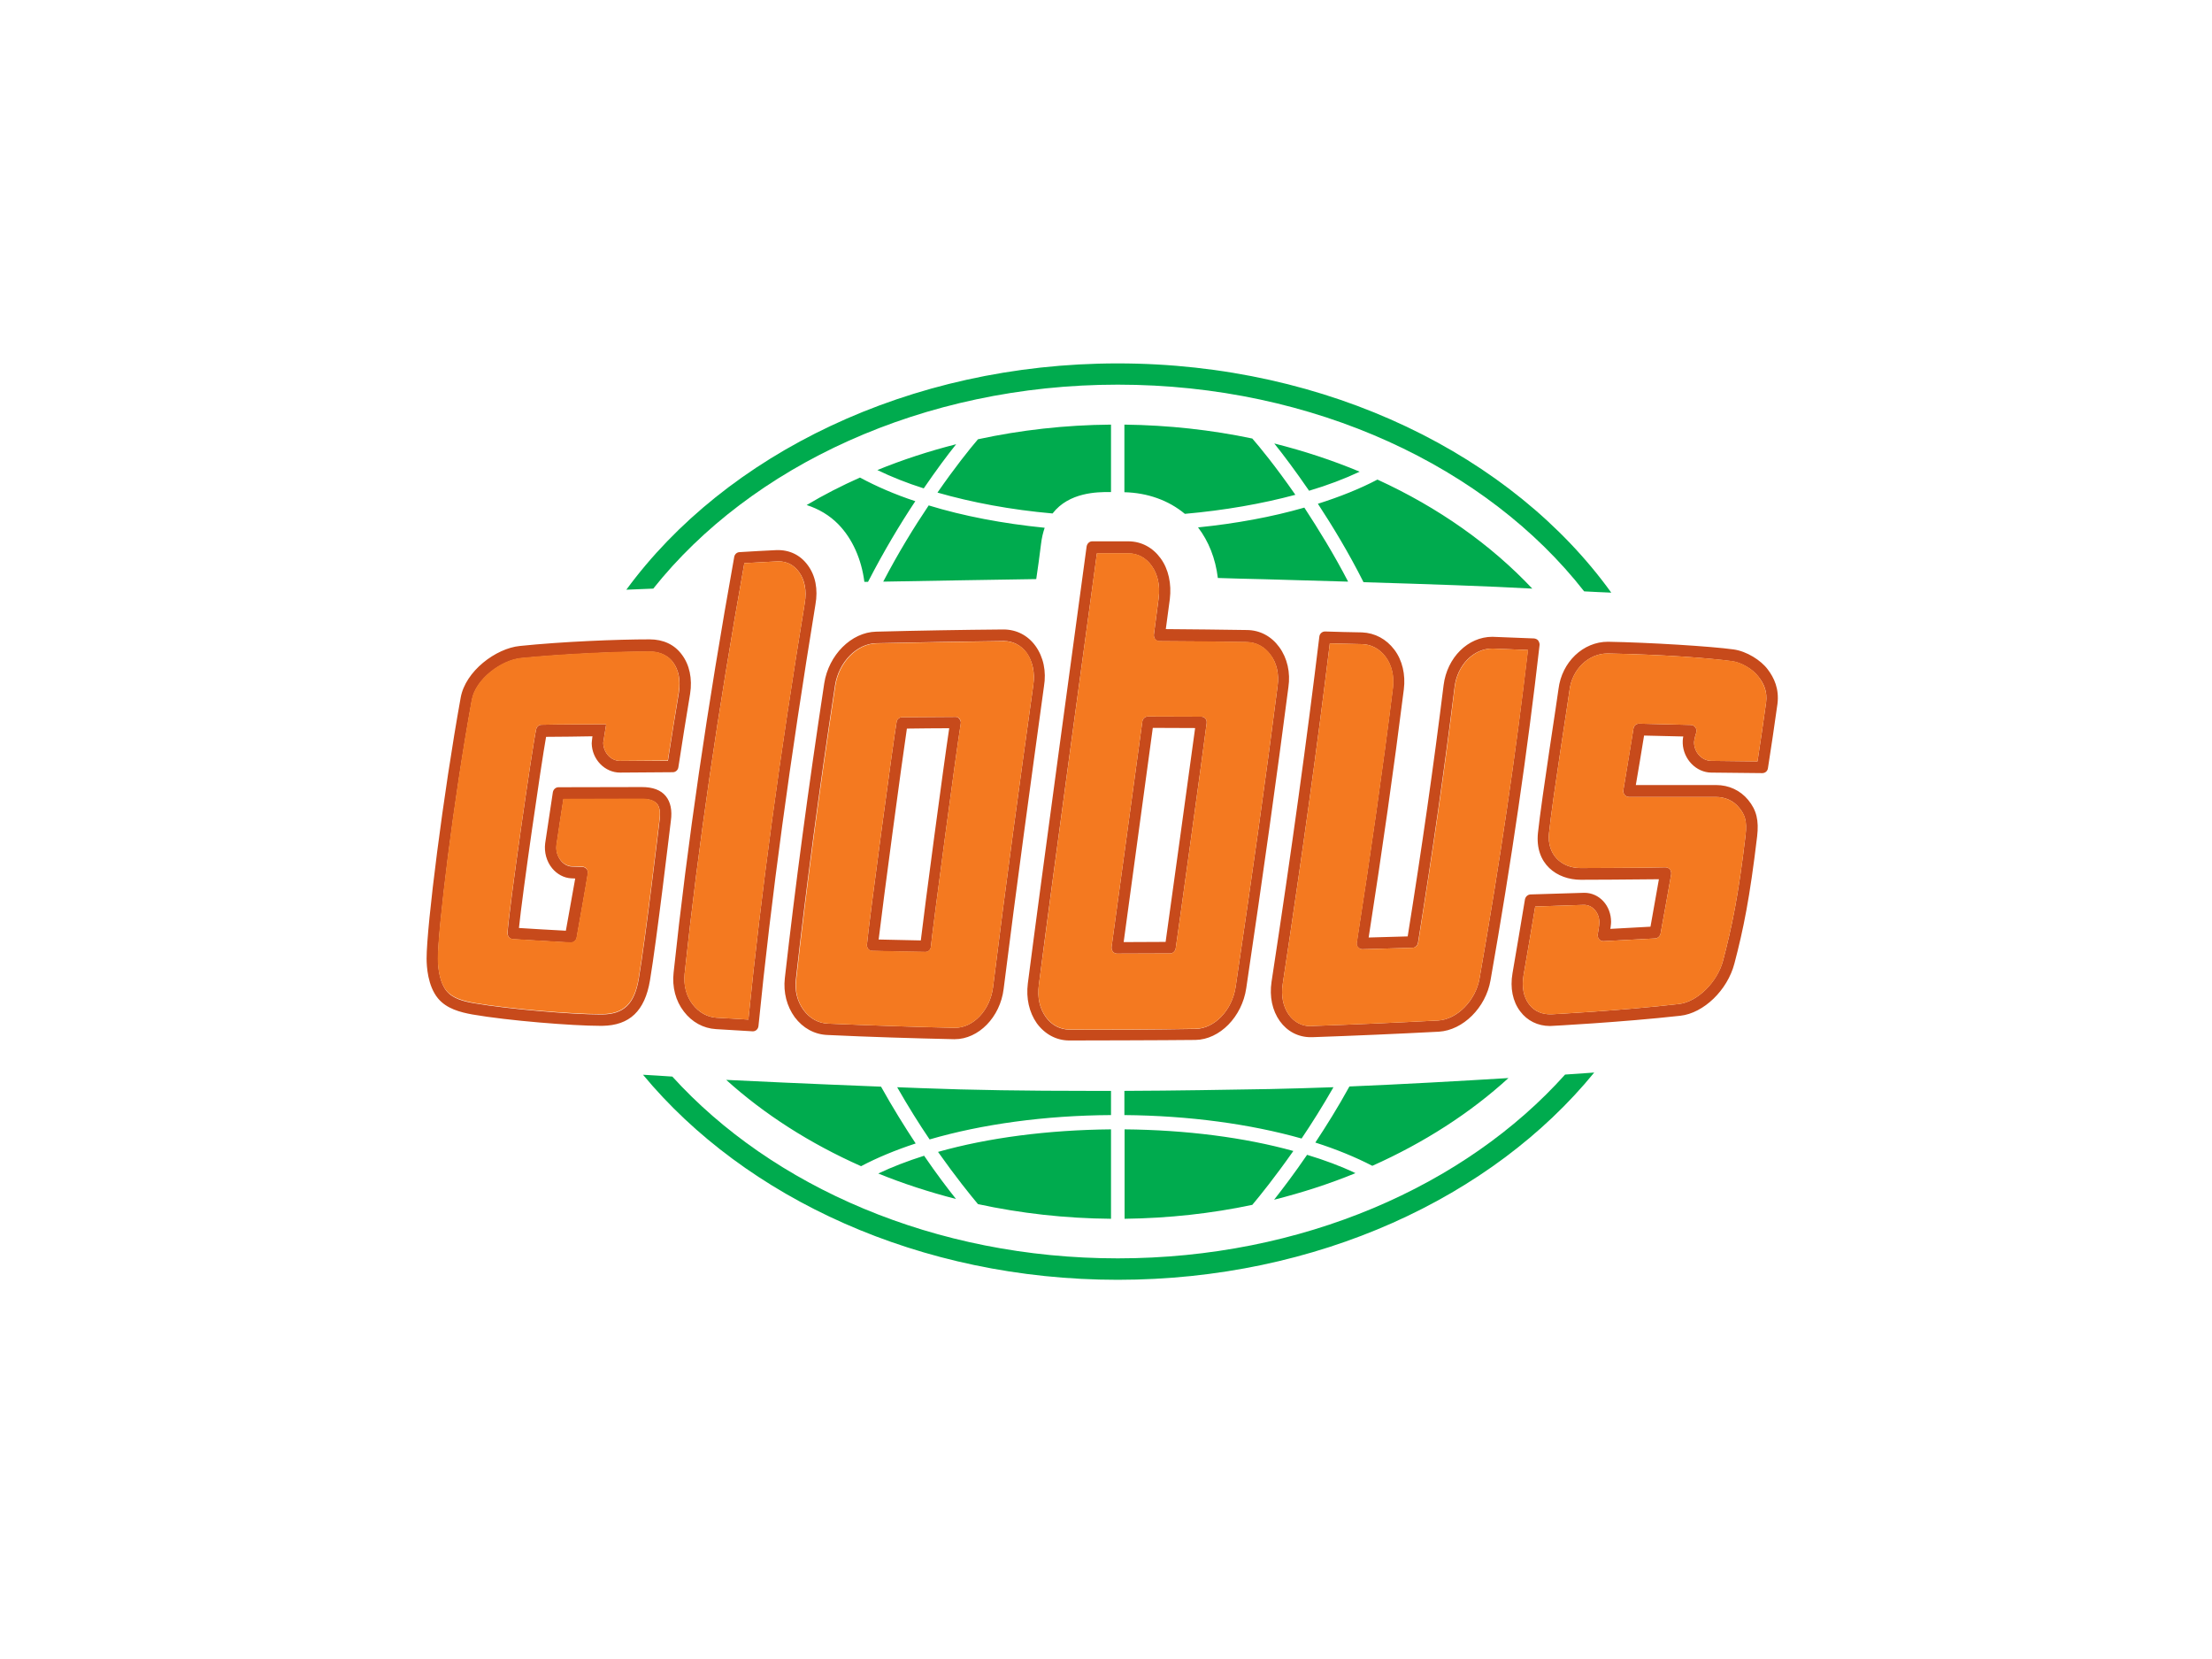 <?xml version="1.0" encoding="UTF-8"?> <svg xmlns="http://www.w3.org/2000/svg" width="140" height="105" viewBox="0 0 140 105" fill="none"> <path d="M51.123 35.769C50.648 35.12 49.952 34.783 49.117 34.818C48.34 34.853 47.574 34.899 46.797 34.946C46.635 34.957 46.507 35.073 46.472 35.236C44.756 44.792 43.504 53.398 42.634 61.551C42.529 62.467 42.761 63.348 43.283 64.021C43.793 64.694 44.524 65.088 45.313 65.134C46.09 65.181 46.867 65.227 47.632 65.273H47.656C47.829 65.273 47.98 65.134 48.003 64.949C48.815 56.796 50.01 48.074 51.61 38.263C51.784 37.3 51.61 36.419 51.123 35.769ZM50.938 38.147C49.349 47.831 48.177 56.459 47.365 64.531C46.693 64.485 46.032 64.45 45.371 64.415C44.768 64.38 44.234 64.079 43.84 63.569C43.434 63.047 43.26 62.362 43.33 61.632C44.188 53.572 45.429 45.07 47.11 35.642C47.783 35.607 49.256 35.526 49.256 35.526C49.801 35.526 50.253 35.758 50.566 36.198C50.938 36.697 51.065 37.381 50.938 38.147ZM111.883 42.368C111.454 41.788 110.55 41.22 109.726 41.104C108.311 40.907 104.403 40.663 101.77 40.617C100.193 40.617 98.848 41.904 98.639 43.609C98.593 44.05 97.584 50.44 97.34 52.702C97.131 54.685 98.546 55.682 100.054 55.682C100.054 55.682 103.614 55.671 104.994 55.648C104.832 56.575 104.588 57.932 104.461 58.651C103.614 58.698 102.768 58.744 101.921 58.79C101.921 58.79 101.967 58.501 101.967 58.35C101.967 57.318 101.225 56.506 100.274 56.506L96.864 56.61C96.691 56.622 96.551 56.749 96.516 56.923C96.261 58.477 95.995 60.031 95.728 61.597C95.566 62.525 95.74 63.383 96.215 64.009C96.656 64.601 97.328 64.937 98.105 64.937C98.152 64.937 102.605 64.705 106.351 64.288C107.824 64.125 109.332 62.676 109.773 60.982C110.341 58.825 110.747 56.83 111.211 52.934C111.327 51.925 111.176 51.275 110.642 50.626C110.144 50.023 109.425 49.686 108.613 49.686H103.533C103.603 49.303 103.985 47.007 104.055 46.555C104.704 46.566 106.537 46.613 106.537 46.613C106.537 46.613 106.491 46.787 106.502 47.054C106.548 48.063 107.36 48.886 108.3 48.898C109.367 48.909 110.445 48.921 111.535 48.932C111.733 48.932 111.872 48.793 111.895 48.619C112.104 47.309 112.301 45.94 112.498 44.548C112.614 43.597 112.289 42.902 111.883 42.368ZM111.779 44.456C111.605 45.72 111.42 46.972 111.234 48.19C110.248 48.179 109.286 48.167 108.3 48.155C107.731 48.144 107.244 47.645 107.221 47.03C107.21 46.81 107.36 46.358 107.36 46.358C107.384 46.242 107.372 46.126 107.302 46.033C107.233 45.94 107.128 45.882 107.012 45.882C107.012 45.882 104.507 45.824 103.742 45.801C103.545 45.801 103.406 45.94 103.382 46.126C103.324 46.497 102.814 49.582 102.744 50.011C102.733 50.115 102.756 50.231 102.826 50.312C102.895 50.394 103 50.44 103.104 50.44H108.601C109.193 50.44 109.726 50.684 110.074 51.124C110.422 51.542 110.584 51.948 110.48 52.852C110.028 56.703 109.61 58.675 109.054 60.797C108.694 62.165 107.418 63.418 106.259 63.545C102.536 63.975 98.21 64.195 98.21 64.195C97.607 64.218 97.108 64.009 96.772 63.557C96.424 63.093 96.308 62.455 96.424 61.748C96.679 60.286 96.922 58.825 97.166 57.376C98.187 57.341 99.207 57.306 100.251 57.271C100.796 57.271 101.214 57.758 101.225 58.361C101.225 58.605 101.121 59.138 101.121 59.138C101.109 59.254 101.132 59.359 101.214 59.452C101.283 59.533 101.388 59.579 101.504 59.568C102.594 59.51 103.672 59.452 104.762 59.394C104.925 59.382 105.064 59.254 105.099 59.092C105.226 58.431 105.597 56.32 105.771 55.334C105.783 55.218 105.76 55.102 105.69 55.021C105.621 54.94 105.505 54.894 105.4 54.894C104.426 54.928 100.031 54.94 100.031 54.94C98.801 54.94 97.908 54.059 98.036 52.748C98.268 50.521 99.288 44.143 99.335 43.69C99.497 42.356 100.541 41.359 101.747 41.359C105.308 41.429 108.161 41.649 109.61 41.846C110.202 41.916 110.932 42.356 111.269 42.797C111.675 43.296 111.86 43.806 111.779 44.456ZM97.352 40.536C97.293 40.466 97.201 40.42 97.096 40.408L94.452 40.304C92.91 40.304 91.588 41.614 91.367 43.365C90.741 48.422 89.999 53.618 89.094 59.266C88.271 59.289 87.447 59.312 86.624 59.336C87.493 53.757 88.224 48.619 88.85 43.632C88.966 42.693 88.758 41.788 88.247 41.116C87.737 40.443 87.018 40.06 86.206 40.025C85.418 40.014 84.641 39.991 83.863 39.967C83.678 39.967 83.527 40.107 83.504 40.281C82.715 46.775 81.764 53.722 80.477 62.142C80.338 63.082 80.523 63.951 80.999 64.624C81.474 65.285 82.17 65.645 82.959 65.645H83.052C85.719 65.552 88.41 65.436 91.066 65.297C92.597 65.204 94.035 63.777 94.336 62.049C95.67 54.465 96.679 47.517 97.444 40.802C97.444 40.721 97.409 40.617 97.352 40.536ZM93.64 61.933C93.397 63.325 92.225 64.52 91.019 64.589C88.375 64.728 85.684 64.844 83.028 64.937L82.959 64.949C82.391 64.949 81.915 64.694 81.567 64.218C81.208 63.708 81.068 63.012 81.184 62.281C82.437 53.989 83.388 47.123 84.165 40.721C84.838 40.733 85.51 40.756 86.195 40.768C86.786 40.779 87.32 41.069 87.691 41.568C88.085 42.09 88.247 42.797 88.155 43.551C87.517 48.654 86.763 53.919 85.87 59.66C85.847 59.765 85.881 59.881 85.951 59.95C86.021 60.031 86.125 60.078 86.218 60.078C87.285 60.043 88.352 60.02 89.407 59.985C89.57 59.985 89.709 59.846 89.743 59.684C90.671 53.919 91.425 48.619 92.063 43.47C92.237 42.09 93.257 41.046 94.452 41.046L96.702 41.139C95.937 47.703 94.939 54.523 93.64 61.933ZM39.247 48.898L42.587 48.874C42.761 48.874 42.912 48.735 42.935 48.561C43.167 47.019 43.422 45.465 43.678 43.911C43.828 42.96 43.643 42.067 43.144 41.417C42.68 40.791 41.973 40.466 41.114 40.466C39.073 40.466 35.605 40.605 32.903 40.884C31.384 41.034 29.459 42.472 29.157 44.154C28.055 50.255 27 58.628 27 60.669C27 61.168 27.07 62.397 27.719 63.186C28.264 63.847 29.134 64.067 29.899 64.207C32.161 64.601 36.232 64.926 37.983 64.926H38.122C39.85 64.902 40.813 63.986 41.138 62.049C41.567 59.486 42.39 52.505 42.46 51.948C42.553 51.275 42.437 50.753 42.135 50.382C41.822 49.999 41.312 49.814 40.627 49.814L35.35 49.825C35.176 49.825 35.026 49.953 34.991 50.139C34.991 50.139 34.654 52.342 34.504 53.374C34.434 53.931 34.585 54.511 34.944 54.952C35.258 55.334 35.698 55.566 36.151 55.59L36.406 55.601C36.348 55.949 35.965 58.06 35.814 58.906C35.223 58.883 33.205 58.756 32.845 58.733C33.054 56.633 34.249 48.376 34.562 46.636C35.107 46.636 37.102 46.613 37.496 46.601C37.461 46.845 37.45 47.054 37.45 47.054C37.473 48.063 38.273 48.898 39.247 48.898ZM34.272 45.871C34.109 45.871 33.97 45.987 33.935 46.161C33.727 47.019 32.184 57.735 32.126 59.046C32.115 59.254 32.265 59.428 32.462 59.44C32.915 59.463 35.443 59.626 36.127 59.66C36.313 59.66 36.464 59.533 36.498 59.359C36.684 58.315 37.136 55.787 37.206 55.288C37.229 55.184 37.194 55.079 37.125 54.998C37.055 54.917 36.962 54.87 36.858 54.87L36.185 54.847C35.942 54.836 35.687 54.708 35.501 54.476C35.281 54.198 35.176 53.838 35.223 53.49C35.362 52.493 35.513 51.577 35.663 50.579L40.639 50.568C41.091 50.568 41.416 50.672 41.59 50.881C41.752 51.078 41.81 51.414 41.752 51.867C41.683 52.435 40.859 59.405 40.43 61.945C40.163 63.534 39.491 64.195 38.111 64.207H37.983C36.267 64.207 32.254 63.882 30.027 63.499C29.343 63.383 28.659 63.209 28.264 62.722C27.858 62.235 27.719 61.353 27.719 60.693C27.719 58.872 28.682 50.811 29.865 44.316C30.108 42.971 31.744 41.788 32.973 41.661C35.652 41.394 39.096 41.243 41.114 41.243C41.555 41.243 42.17 41.359 42.587 41.904C42.958 42.391 43.086 43.064 42.97 43.818C42.727 45.268 42.495 46.717 42.274 48.155H39.236C38.667 48.155 38.192 47.645 38.18 47.007C38.192 46.903 38.366 45.836 38.366 45.836C38.366 45.836 34.898 45.847 34.272 45.871ZM60.471 45.372C59.346 45.383 58.221 45.383 57.084 45.395C56.922 45.395 56.771 45.523 56.748 45.685C56.574 46.636 54.997 58.361 54.869 59.788C54.858 59.881 54.892 59.985 54.95 60.066C55.02 60.147 55.113 60.182 55.206 60.182C56.331 60.217 57.444 60.229 58.569 60.252C58.755 60.252 58.905 60.113 58.917 59.927C58.998 58.988 60.564 47.239 60.807 45.801C60.83 45.697 60.796 45.592 60.726 45.511C60.668 45.418 60.575 45.36 60.471 45.372ZM58.279 59.521C57.386 59.498 56.505 59.486 55.611 59.463C55.878 57.19 57.108 48.016 57.398 46.114C58.291 46.103 59.184 46.091 60.077 46.091C59.717 48.468 58.511 57.526 58.279 59.521ZM65.539 40.884C65.052 40.211 64.333 39.84 63.51 39.84C60.842 39.863 58.117 39.909 55.449 39.979C53.883 40.014 52.445 41.452 52.167 43.25C51.146 49.976 50.334 56.077 49.673 61.91C49.569 62.815 49.801 63.696 50.3 64.38C50.822 65.076 51.552 65.471 52.364 65.505C55.078 65.633 57.769 65.714 60.367 65.772H60.425C61.932 65.772 63.301 64.38 63.521 62.594C64.344 56.042 65.238 49.524 66.073 43.447C66.235 42.484 66.038 41.58 65.539 40.884ZM65.4 43.354C64.553 49.419 63.66 55.949 62.848 62.502C62.663 63.928 61.608 65.053 60.436 65.053H60.39C57.792 64.995 55.113 64.902 52.399 64.786C51.796 64.763 51.251 64.462 50.856 63.928C50.462 63.395 50.288 62.711 50.369 62.003C51.019 56.169 51.831 50.069 52.851 43.365C53.083 41.904 54.22 40.733 55.461 40.71C58.128 40.652 60.842 40.605 63.533 40.571C64.113 40.571 64.623 40.837 64.982 41.324C65.353 41.858 65.516 42.577 65.4 43.354ZM80.964 40.953C80.465 40.269 79.746 39.886 78.934 39.875C77.218 39.851 75.501 39.828 73.785 39.817C73.855 39.306 74.04 37.915 74.04 37.915C74.156 36.952 73.959 36.024 73.46 35.34C72.962 34.656 72.254 34.273 71.442 34.261H69.123C68.949 34.261 68.81 34.401 68.775 34.575C68.369 37.59 65.852 56.019 65.052 62.247C64.936 63.174 65.133 64.067 65.62 64.763C66.131 65.459 66.861 65.853 67.673 65.853C68.334 65.853 73.692 65.842 75.664 65.819C77.195 65.795 78.61 64.357 78.876 62.548C79.967 55.195 80.813 49.141 81.544 43.493C81.683 42.565 81.474 41.649 80.964 40.953ZM80.86 43.423C80.141 49.072 79.294 55.114 78.204 62.467C77.983 63.94 76.87 65.1 75.664 65.123C73.066 65.169 70.352 65.181 67.685 65.169C67.082 65.158 66.548 64.879 66.189 64.369C65.806 63.835 65.644 63.14 65.748 62.351C66.537 56.158 69.03 37.938 69.424 35.027H71.431C72.011 35.027 72.532 35.305 72.892 35.815C73.275 36.349 73.437 37.08 73.333 37.857C73.333 37.857 73.112 39.515 73.031 40.165C73.02 40.269 73.054 40.373 73.112 40.455C73.182 40.536 73.275 40.582 73.368 40.582C75.212 40.594 77.067 40.605 78.911 40.64C79.503 40.652 80.025 40.93 80.396 41.429C80.802 41.939 80.964 42.658 80.86 43.423ZM76.035 45.36C76.035 45.36 73.623 45.349 72.648 45.349C72.475 45.349 72.324 45.488 72.3 45.662C72.219 46.3 70.352 59.939 70.352 59.939C70.341 60.031 70.375 60.147 70.433 60.229C70.503 60.31 70.596 60.356 70.7 60.356C71.825 60.356 72.938 60.344 74.063 60.344C74.237 60.344 74.376 60.205 74.411 60.031C74.539 59.196 76.197 47.181 76.371 45.766C76.383 45.662 76.36 45.557 76.29 45.476C76.232 45.407 76.139 45.36 76.035 45.36ZM73.773 59.614C72.892 59.614 71.999 59.626 71.118 59.626C71.118 59.626 72.776 47.459 72.962 46.068C73.831 46.068 75.641 46.079 75.641 46.079C75.328 48.422 74.04 57.689 73.773 59.614Z" fill="#C74A1B"></path> <path d="M50.938 38.147C49.36 47.831 48.177 56.459 47.365 64.531C46.693 64.485 46.032 64.45 45.371 64.415C44.779 64.38 44.234 64.079 43.84 63.569C43.434 63.047 43.248 62.362 43.33 61.632C44.188 53.572 45.429 45.07 47.11 35.642C47.783 35.607 49.256 35.526 49.256 35.526C49.801 35.526 50.253 35.758 50.566 36.198C50.926 36.697 51.054 37.381 50.938 38.147ZM111.779 44.456C111.605 45.72 111.42 46.972 111.234 48.19C110.248 48.179 109.286 48.167 108.3 48.155C107.731 48.144 107.244 47.645 107.221 47.03C107.21 46.81 107.36 46.358 107.36 46.358C107.384 46.242 107.372 46.126 107.302 46.033C107.233 45.94 107.128 45.882 107.012 45.882C107.012 45.882 104.507 45.824 103.742 45.801C103.545 45.801 103.406 45.94 103.382 46.126C103.336 46.497 102.814 49.582 102.744 50.011C102.721 50.115 102.756 50.231 102.826 50.312C102.895 50.394 103 50.44 103.104 50.44H108.601C109.193 50.44 109.726 50.684 110.074 51.124C110.422 51.542 110.596 51.948 110.48 52.852C110.028 56.703 109.61 58.675 109.054 60.797C108.706 62.165 107.418 63.418 106.259 63.545C102.536 63.975 98.21 64.195 98.21 64.195C97.607 64.218 97.108 64.009 96.772 63.557C96.424 63.093 96.308 62.455 96.424 61.748C96.679 60.286 96.922 58.825 97.166 57.376C98.187 57.341 99.207 57.306 100.251 57.271C100.796 57.271 101.214 57.747 101.225 58.361C101.225 58.605 101.121 59.138 101.121 59.138C101.109 59.254 101.144 59.359 101.214 59.452C101.283 59.533 101.388 59.579 101.504 59.568C102.594 59.51 103.672 59.452 104.762 59.394C104.925 59.382 105.064 59.254 105.099 59.092C105.226 58.431 105.597 56.32 105.771 55.334C105.783 55.218 105.76 55.102 105.69 55.021C105.621 54.94 105.505 54.894 105.4 54.894C104.426 54.928 100.031 54.94 100.031 54.94C98.801 54.94 97.908 54.059 98.036 52.748C98.268 50.521 99.288 44.143 99.335 43.69C99.497 42.356 100.529 41.359 101.747 41.359C105.296 41.429 108.161 41.649 109.61 41.835C110.202 41.904 110.932 42.345 111.269 42.786C111.663 43.307 111.86 43.806 111.779 44.456ZM93.64 61.933C93.397 63.325 92.214 64.52 91.019 64.589C88.375 64.728 85.684 64.844 83.028 64.937L82.959 64.949C82.391 64.949 81.903 64.694 81.567 64.218C81.208 63.708 81.068 63.012 81.184 62.281C82.437 54.001 83.388 47.123 84.165 40.721C84.838 40.733 85.51 40.756 86.195 40.768C86.786 40.779 87.331 41.069 87.702 41.568C88.097 42.09 88.259 42.797 88.166 43.551C87.528 48.654 86.774 53.919 85.881 59.66C85.858 59.765 85.893 59.881 85.963 59.95C86.032 60.031 86.125 60.078 86.229 60.078C87.296 60.043 88.363 60.02 89.419 59.985C89.581 59.973 89.72 59.846 89.755 59.684C90.683 53.919 91.448 48.619 92.075 43.47C92.249 42.09 93.281 41.046 94.464 41.046L96.714 41.139C95.937 47.703 94.939 54.523 93.64 61.933ZM34.272 45.871C34.109 45.871 33.97 45.987 33.935 46.149C33.727 47.007 32.184 57.724 32.115 59.034C32.103 59.243 32.254 59.417 32.451 59.428C32.903 59.452 35.431 59.614 36.116 59.637C36.301 59.637 36.452 59.51 36.487 59.336C36.672 58.292 37.125 55.763 37.194 55.265C37.218 55.16 37.183 55.056 37.113 54.975C37.055 54.894 36.951 54.847 36.846 54.847L36.174 54.824C35.93 54.812 35.675 54.685 35.489 54.453C35.258 54.175 35.165 53.815 35.211 53.467C35.35 52.47 35.501 51.553 35.652 50.556L40.627 50.544C41.08 50.544 41.404 50.649 41.578 50.858C41.741 51.055 41.799 51.391 41.741 51.843C41.671 52.412 40.848 59.382 40.419 61.922C40.152 63.511 39.479 64.172 38.099 64.183H37.971C36.255 64.183 32.242 63.859 30.015 63.476C29.331 63.348 28.647 63.174 28.253 62.699C27.847 62.212 27.707 61.33 27.707 60.669C27.707 58.848 28.67 50.788 29.853 44.293C30.097 42.948 31.732 41.765 32.961 41.638C35.64 41.371 39.085 41.22 41.103 41.22C41.544 41.22 42.158 41.336 42.576 41.881C42.947 42.368 43.074 43.041 42.958 43.795C42.727 45.244 42.483 46.694 42.263 48.132L39.236 48.155C38.667 48.155 38.192 47.645 38.18 47.007C38.192 46.903 38.366 45.836 38.366 45.836C38.366 45.836 34.886 45.847 34.272 45.871ZM60.471 45.372C59.346 45.383 58.221 45.383 57.084 45.395C56.922 45.395 56.771 45.523 56.748 45.685C56.574 46.636 54.997 58.361 54.869 59.788C54.858 59.881 54.892 59.985 54.95 60.055C55.02 60.136 55.113 60.171 55.206 60.171C56.319 60.205 57.444 60.217 58.569 60.24C58.754 60.24 58.905 60.101 58.917 59.915C58.998 58.976 60.564 47.228 60.807 45.778C60.819 45.673 60.796 45.569 60.726 45.488C60.668 45.418 60.575 45.36 60.471 45.372ZM65.4 43.354C64.553 49.419 63.66 55.949 62.848 62.502C62.663 63.928 61.608 65.053 60.448 65.053H60.401C57.803 64.995 55.124 64.902 52.41 64.786C51.807 64.763 51.262 64.462 50.88 63.94C50.474 63.406 50.311 62.722 50.392 62.015C51.042 56.181 51.854 50.081 52.874 43.377C53.106 41.916 54.243 40.745 55.484 40.721C58.151 40.663 60.865 40.617 63.556 40.582C64.136 40.582 64.646 40.849 65.006 41.336C65.353 41.858 65.504 42.577 65.4 43.354ZM80.86 43.423C80.141 49.072 79.294 55.114 78.204 62.467C77.983 63.94 76.87 65.1 75.664 65.111C73.066 65.158 70.352 65.169 67.685 65.158C67.093 65.146 66.548 64.868 66.189 64.357C65.806 63.824 65.644 63.128 65.748 62.339C66.548 56.146 69.03 37.926 69.424 35.015H71.431C72.011 35.015 72.532 35.294 72.892 35.804C73.275 36.337 73.437 37.068 73.333 37.845C73.333 37.845 73.112 39.504 73.031 40.153C73.02 40.257 73.043 40.362 73.112 40.443C73.182 40.524 73.275 40.571 73.379 40.571C75.223 40.582 77.067 40.594 78.923 40.629C79.514 40.64 80.036 40.918 80.407 41.417C80.802 41.939 80.964 42.658 80.86 43.423ZM76.035 45.36C76.035 45.36 73.623 45.349 72.648 45.349C72.475 45.349 72.324 45.488 72.3 45.662C72.219 46.3 70.352 59.939 70.352 59.939C70.341 60.043 70.375 60.147 70.433 60.229C70.491 60.31 70.596 60.356 70.7 60.356C71.813 60.356 72.938 60.344 74.063 60.344C74.237 60.344 74.376 60.205 74.411 60.031C74.539 59.196 76.197 47.181 76.371 45.766C76.383 45.662 76.36 45.557 76.29 45.476C76.232 45.407 76.139 45.36 76.035 45.36Z" fill="#F47920"></path> <path d="M60.517 28.115C58.789 28.555 57.119 29.1 55.53 29.75C56.412 30.179 57.398 30.573 58.465 30.91C59.242 29.773 59.949 28.822 60.517 28.115ZM86.055 29.854C84.339 29.135 82.541 28.544 80.651 28.068C81.219 28.776 81.985 29.796 82.854 31.06C84.026 30.712 85.093 30.307 86.055 29.854ZM81.985 31.316C80.721 29.495 79.688 28.242 79.259 27.755C76.673 27.21 73.959 26.909 71.164 26.874V31.153C72.625 31.188 73.959 31.663 74.991 32.522C77.496 32.301 79.874 31.884 81.985 31.316ZM59.334 31.176C61.515 31.803 63.985 32.267 66.618 32.498C67.662 31.142 69.482 31.142 70.201 31.142H70.317V26.874C67.395 26.897 64.576 27.222 61.897 27.802C61.352 28.439 60.425 29.599 59.334 31.176ZM65.585 36.651C65.678 36.013 65.806 35.131 65.887 34.435C65.933 34.041 66.015 33.705 66.119 33.403C63.463 33.136 60.97 32.661 58.778 31.988C57.85 33.368 56.852 34.992 55.901 36.813C58.755 36.767 63.602 36.674 65.585 36.651ZM84.397 68.811C83.005 68.857 81.648 68.904 80.373 68.927C77.612 68.973 74.446 69.031 71.164 69.043V70.574C75.258 70.609 79.143 71.142 82.379 72.058C83.028 71.096 83.713 70.005 84.397 68.811ZM75.826 33.38C76.499 34.261 76.928 35.34 77.079 36.581C77.809 36.604 78.9 36.639 80.083 36.662C81.59 36.709 83.411 36.755 85.325 36.813C84.409 35.05 83.434 33.473 82.553 32.127C80.5 32.719 78.227 33.136 75.826 33.38ZM86.299 36.848C90.196 36.964 94.325 37.103 96.98 37.254C94.359 34.47 91.031 32.116 87.18 30.353C86.079 30.933 84.803 31.443 83.411 31.884C84.339 33.299 85.359 34.98 86.299 36.848ZM80.639 75.932C82.425 75.48 84.153 74.923 85.789 74.25C84.872 73.809 83.84 73.427 82.727 73.09C81.927 74.262 81.196 75.224 80.639 75.932ZM54.707 36.825C54.776 36.825 54.858 36.825 54.939 36.825C55.925 34.911 56.957 33.183 57.931 31.721C56.632 31.292 55.461 30.782 54.428 30.225C53.257 30.747 52.121 31.327 51.054 31.965C51.819 32.209 52.503 32.614 53.06 33.183C53.941 34.087 54.521 35.375 54.707 36.825ZM83.249 72.313C84.594 72.743 85.8 73.241 86.856 73.786C90.126 72.325 93.049 70.446 95.473 68.231C92.249 68.428 88.734 68.625 85.406 68.764C84.687 70.075 83.945 71.258 83.249 72.313ZM58.291 68.869C57.78 68.846 57.27 68.834 56.783 68.811C57.479 70.029 58.175 71.142 58.836 72.116C62.129 71.154 66.131 70.597 70.317 70.574V69.043C69.842 69.043 69.378 69.043 68.902 69.043C65.006 69.043 61.538 68.996 58.291 68.869ZM71.176 71.478V77.138C73.971 77.103 76.684 76.802 79.259 76.257C79.758 75.665 80.709 74.482 81.857 72.847C78.76 71.989 75.061 71.513 71.176 71.478ZM55.762 68.776C51.065 68.591 47.354 68.416 45.962 68.347C48.374 70.527 51.262 72.371 54.498 73.809C55.507 73.276 56.678 72.789 57.954 72.371C57.258 71.316 56.505 70.11 55.762 68.776ZM55.588 74.273C57.154 74.911 58.801 75.445 60.506 75.885C59.961 75.201 59.265 74.285 58.488 73.148C57.432 73.485 56.458 73.856 55.588 74.273ZM61.897 76.21C64.576 76.79 67.406 77.115 70.317 77.138V71.478C66.328 71.513 62.524 72.012 59.369 72.905C60.483 74.482 61.41 75.63 61.897 76.21Z" fill="#00AB4E"></path> <path d="M70.746 24.345C83.191 24.345 94.127 29.576 100.263 37.428C100.854 37.462 101.422 37.486 101.979 37.509C95.74 28.845 84.072 23 70.746 23C57.514 23 45.916 28.764 39.642 37.323C40.256 37.3 40.836 37.277 41.346 37.254C47.516 29.506 58.383 24.345 70.746 24.345ZM70.746 79.643C59.149 79.643 48.873 75.097 42.553 68.138C41.915 68.092 41.3 68.057 40.697 68.022C47.168 75.828 58.221 81 70.746 81C83.341 81 94.452 75.781 100.9 67.883C100.309 67.929 99.694 67.964 99.056 68.011C92.747 75.05 82.414 79.643 70.746 79.643Z" fill="#00AB4E"></path> </svg> 